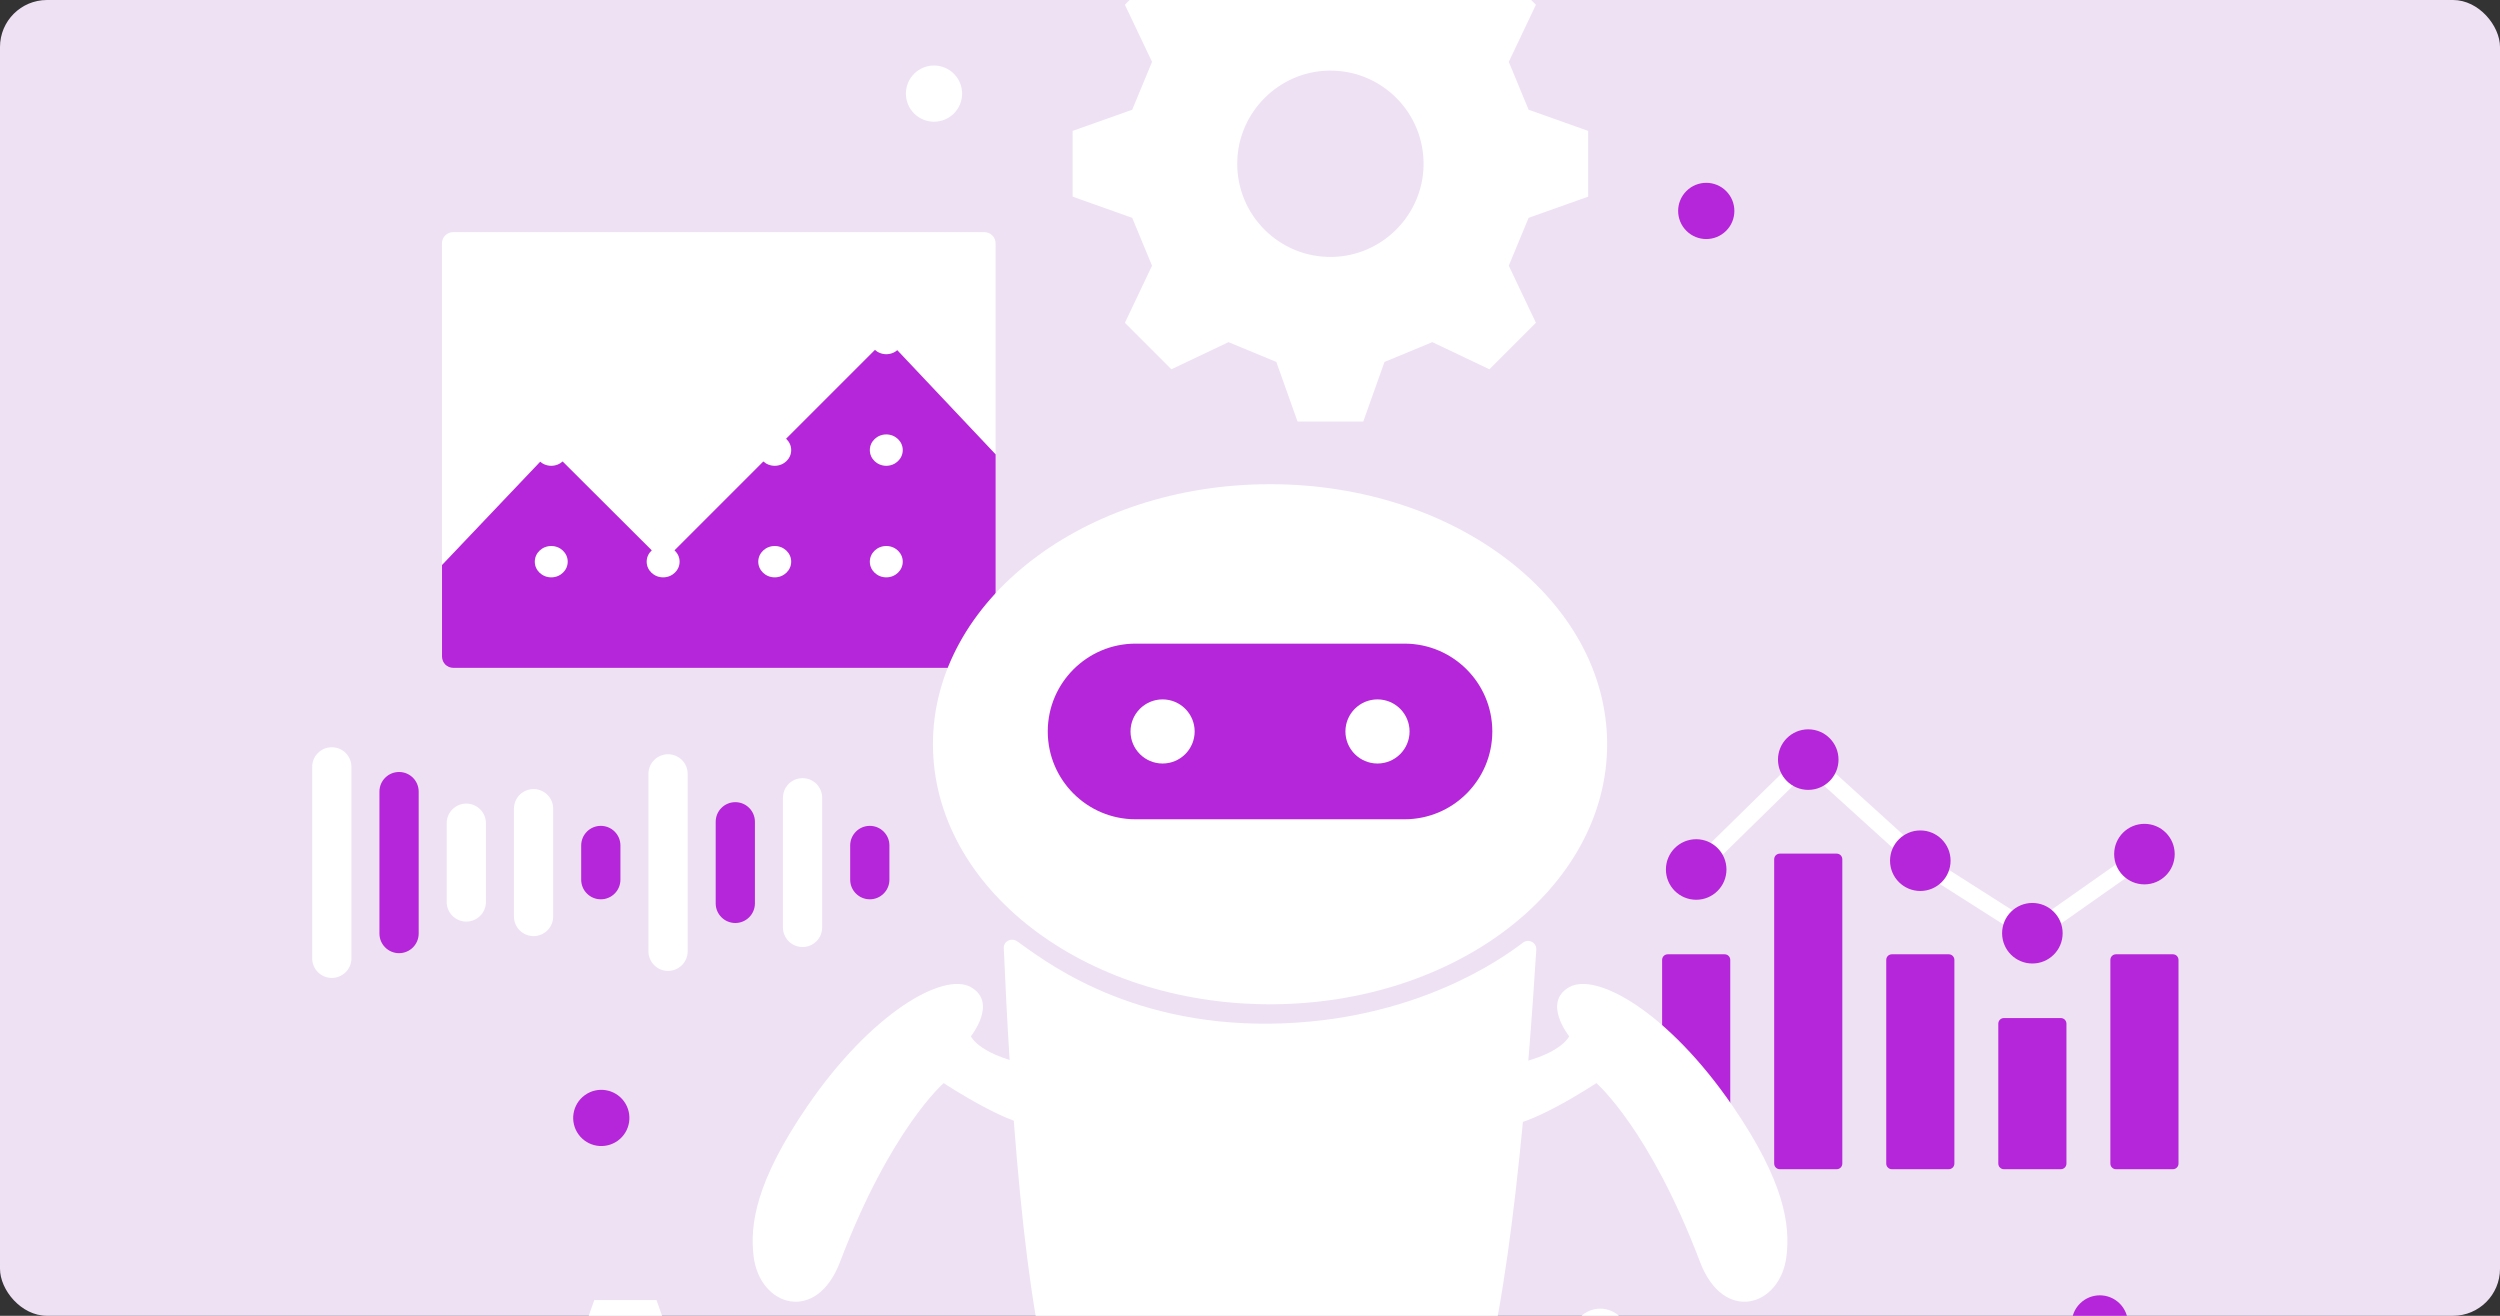 <svg width="266" height="140" viewBox="0 0 266 140" fill="none" xmlns="http://www.w3.org/2000/svg">
<rect x="0" y="0" width="266" height="140" fill="#333333" stroke="none"/>
<g clip-path="url(#clip0_155_2753)">
<rect width="266" height="140" rx="5" fill="#EEE1F4"/>
<path d="M168.981 20.924V13.928L162.643 11.673C161.801 9.641 161.376 8.614 160.534 6.582L163.422 0.506C161.775 -1.141 160.126 -2.79 158.475 -4.441L152.399 -1.553C150.367 -2.395 149.34 -2.82 147.308 -3.662L145.053 -10C141.56 -10 141.551 -10 138.058 -10L135.803 -3.662C133.771 -2.82 132.744 -2.395 130.712 -1.553L124.636 -4.441C122.989 -2.794 121.34 -1.145 119.689 0.506L122.577 6.582C121.735 8.614 121.31 9.641 120.468 11.673L114.13 13.928V20.924L120.468 23.178C121.31 25.21 121.735 26.237 122.577 28.27L119.689 34.346C121.336 35.992 122.985 37.641 124.636 39.292L130.712 36.404C132.744 37.246 133.771 37.671 135.803 38.513L138.058 44.851C141.551 44.851 141.56 44.851 145.053 44.851L147.308 38.513C149.34 37.671 150.367 37.246 152.399 36.404L158.475 39.292C160.122 37.645 161.771 35.997 163.422 34.346L160.534 28.27C161.376 26.237 161.801 25.21 162.643 23.178L168.981 20.924ZM141.744 27.337C136.12 27.441 131.54 22.861 131.644 17.237C131.742 11.937 136.067 7.612 141.368 7.514C146.992 7.41 151.571 11.99 151.467 17.614C151.369 22.914 147.044 27.239 141.744 27.338L141.744 27.337Z" fill="white"/>
<path d="M92.475 167.57V160.954L86.481 158.823C85.685 156.901 85.283 155.93 84.487 154.008L87.218 148.262C85.661 146.705 84.102 145.145 82.54 143.584L76.795 146.315C74.872 145.519 73.902 145.117 71.98 144.321L69.848 138.327C66.545 138.327 66.536 138.327 63.233 138.327L61.101 144.321C59.179 145.117 58.208 145.519 56.286 146.315L50.541 143.584C48.983 145.141 47.424 146.701 45.863 148.262L48.594 154.008C47.798 155.93 47.395 156.901 46.6 158.823L40.606 160.954V167.57L46.6 169.701C47.395 171.623 47.798 172.594 48.594 174.516L45.863 180.262C47.42 181.819 48.979 183.378 50.541 184.94L56.286 182.208C58.208 183.004 59.179 183.407 61.101 184.203L63.233 190.196C66.536 190.196 66.545 190.196 69.848 190.196L71.98 184.203C73.902 183.407 74.872 183.004 76.795 182.208L82.54 184.94C84.098 183.382 85.657 181.823 87.218 180.262L84.487 174.516C85.283 172.594 85.685 171.623 86.481 169.701L92.475 167.57ZM66.718 173.635C61.4 173.734 57.068 169.402 57.167 164.084C57.26 159.071 61.35 154.982 66.362 154.889C71.68 154.791 76.011 159.121 75.913 164.44C75.82 169.452 71.73 173.542 66.718 173.635Z" fill="white"/>
<path d="M173.118 143.132C173.616 141.557 172.742 139.877 171.167 139.38C169.592 138.882 167.912 139.755 167.415 141.33C166.917 142.905 167.791 144.585 169.366 145.083C170.941 145.58 172.621 144.707 173.118 143.132Z" fill="white"/>
<path d="M65.735 121.369C67.071 120.399 67.369 118.529 66.398 117.192C65.428 115.856 63.558 115.558 62.221 116.529C60.885 117.499 60.588 119.369 61.558 120.706C62.528 122.042 64.398 122.339 65.735 121.369Z" fill="#B525D9"/>
<path d="M183.661 24.558C184.829 23.391 184.828 21.497 183.661 20.329C182.493 19.161 180.599 19.161 179.431 20.329C178.263 21.497 178.263 23.391 179.431 24.558C180.599 25.726 182.493 25.726 183.661 24.558Z" fill="#B525D9"/>
<path d="M102.241 10.827C102.719 9.246 101.825 7.577 100.244 7.099C98.663 6.621 96.994 7.515 96.516 9.096C96.038 10.677 96.932 12.346 98.513 12.824C100.094 13.302 101.763 12.408 102.241 10.827Z" fill="white"/>
<path d="M225.537 142.928C226.705 141.76 226.705 139.866 225.537 138.699C224.37 137.531 222.476 137.531 221.308 138.699C220.14 139.866 220.14 141.76 221.308 142.928C222.476 144.096 224.37 144.096 225.537 142.928Z" fill="#B525D9"/>
<path d="M207.349 101.536H201.293C200.963 101.536 200.696 101.803 200.696 102.132V123.807C200.696 124.137 200.963 124.404 201.293 124.404H207.349C207.679 124.404 207.946 124.137 207.946 123.807V102.132C207.946 101.803 207.679 101.536 207.349 101.536Z" fill="#B525D9"/>
<path d="M195.426 90.826H189.369C189.04 90.826 188.773 91.093 188.773 91.422V123.807C188.773 124.137 189.04 124.404 189.369 124.404H195.426C195.755 124.404 196.022 124.137 196.022 123.807V91.422C196.022 91.093 195.755 90.826 195.426 90.826Z" fill="#B525D9"/>
<path d="M183.502 101.536H177.445C177.116 101.536 176.849 101.803 176.849 102.132V123.807C176.849 124.137 177.116 124.404 177.445 124.404H183.502C183.832 124.404 184.099 124.137 184.099 123.807V102.132C184.099 101.803 183.832 101.536 183.502 101.536Z" fill="#B525D9"/>
<path d="M231.196 101.536H225.139C224.81 101.536 224.543 101.803 224.543 102.132V123.807C224.543 124.137 224.81 124.404 225.139 124.404H231.196C231.525 124.404 231.792 124.137 231.792 123.807V102.132C231.792 101.803 231.525 101.536 231.196 101.536Z" fill="#B525D9"/>
<path d="M216.312 100.368L203.757 92.376L203.7 92.324L192.37 82.047L181.075 93.12L179.823 91.843L192.322 79.589L204.845 90.948L216.263 98.216L227.698 90.171L228.727 91.635L216.312 100.368Z" fill="white"/>
<path d="M183.695 92.514C183.695 94.293 182.253 95.735 180.474 95.735C178.695 95.735 177.253 94.293 177.253 92.514C177.253 90.735 178.695 89.293 180.474 89.293C182.253 89.293 183.695 90.735 183.695 92.514ZM192.398 77.601C190.619 77.601 189.177 79.043 189.177 80.822C189.177 82.601 190.619 84.043 192.398 84.043C194.177 84.043 195.618 82.601 195.618 80.822C195.618 79.043 194.177 77.601 192.398 77.601ZM216.244 96.075C214.466 96.075 213.024 97.517 213.024 99.296C213.024 101.075 214.465 102.517 216.244 102.517C218.023 102.517 219.465 101.075 219.465 99.296C219.465 97.517 218.023 96.075 216.244 96.075ZM204.321 88.359C202.542 88.359 201.1 89.8 201.1 91.579C201.1 93.358 202.542 94.8 204.321 94.8C206.1 94.8 207.541 93.358 207.541 91.579C207.541 89.8 206.1 88.359 204.321 88.359ZM228.167 87.657C226.389 87.657 224.947 89.098 224.947 90.877C224.947 92.657 226.388 94.098 228.167 94.098C229.946 94.098 231.388 92.657 231.388 90.877C231.388 89.098 229.946 87.657 228.167 87.657Z" fill="#B525D9"/>
<path d="M219.273 108.321H213.216C212.886 108.321 212.619 108.588 212.619 108.917V123.807C212.619 124.137 212.886 124.403 213.216 124.403H219.273C219.602 124.403 219.869 124.137 219.869 123.807V108.917C219.869 108.588 219.602 108.321 219.273 108.321Z" fill="#B525D9"/>
<path d="M85.392 100.763C84.239 100.763 83.305 99.829 83.305 98.676V84.881C83.305 83.729 84.239 82.795 85.392 82.795C86.544 82.795 87.479 83.729 87.479 84.881V98.676C87.479 99.829 86.544 100.763 85.392 100.763ZM73.168 101.218V82.34C73.168 81.187 72.234 80.253 71.081 80.253C69.929 80.253 68.994 81.187 68.994 82.34V101.218C68.994 102.37 69.929 103.305 71.081 103.305C72.234 103.305 73.168 102.37 73.168 101.218ZM37.391 101.966V81.593C37.391 80.44 36.457 79.506 35.304 79.506C34.152 79.506 33.218 80.44 33.218 81.593V101.966C33.218 103.118 34.152 104.052 35.304 104.052C36.457 104.052 37.391 103.118 37.391 101.966ZM51.702 95.97V87.588C51.702 86.435 50.768 85.501 49.615 85.501C48.463 85.501 47.528 86.435 47.528 87.588V95.97C47.528 97.123 48.463 98.057 49.615 98.057C50.768 98.057 51.702 97.123 51.702 95.97ZM58.857 97.514V86.043C58.857 84.891 57.923 83.957 56.77 83.957C55.618 83.957 54.684 84.891 54.684 86.043V97.514C54.684 98.667 55.618 99.601 56.77 99.601C57.923 99.601 58.857 98.667 58.857 97.514Z" fill="white"/>
<path d="M78.237 98.207C77.084 98.207 76.15 97.272 76.15 96.12V87.437C76.15 86.285 77.084 85.35 78.237 85.35C79.389 85.35 80.323 86.285 80.323 87.437V96.12C80.323 97.272 79.389 98.207 78.237 98.207ZM44.547 99.331V84.227C44.547 83.074 43.612 82.14 42.46 82.14C41.308 82.14 40.373 83.074 40.373 84.227V99.331C40.373 100.483 41.308 101.418 42.46 101.418C43.612 101.418 44.547 100.483 44.547 99.331ZM66.013 93.599V89.959C66.013 88.806 65.079 87.872 63.926 87.872C62.773 87.872 61.839 88.806 61.839 89.959V93.599C61.839 94.751 62.773 95.686 63.926 95.686C65.079 95.686 66.013 94.751 66.013 93.599ZM94.634 93.599V89.959C94.634 88.806 93.7 87.872 92.547 87.872C91.395 87.872 90.46 88.806 90.46 89.959V93.599C90.46 94.751 91.395 95.686 92.547 95.686C93.7 95.686 94.634 94.751 94.634 93.599Z" fill="#B525D9"/>
<path d="M104.737 24.699H48.216C47.558 24.699 47.024 25.233 47.024 25.891V69.891C47.024 70.55 47.558 71.084 48.216 71.084H104.737C105.396 71.084 105.93 70.55 105.93 69.891V25.891C105.93 25.233 105.396 24.699 104.737 24.699Z" fill="white"/>
<path d="M47.031 60.118L58.652 47.891L70.558 59.763L94.3 36.019L105.936 48.347V69.869C105.936 70.528 105.402 71.061 104.744 71.061H48.223C47.564 71.061 47.031 70.528 47.031 69.869V60.118Z" fill="#B525D9"/>
<path d="M96.053 47.891C96.053 48.813 95.269 49.561 94.301 49.561C93.333 49.561 92.549 48.814 92.549 47.891C92.549 46.969 93.333 46.222 94.301 46.222C95.269 46.222 96.053 46.969 96.053 47.891ZM82.431 46.222C81.463 46.222 80.679 46.969 80.679 47.891C80.679 48.814 81.463 49.561 82.431 49.561C83.399 49.561 84.183 48.814 84.183 47.891C84.183 46.969 83.399 46.222 82.431 46.222ZM70.558 46.222C69.591 46.222 68.806 46.969 68.806 47.891C68.806 48.814 69.591 49.561 70.558 49.561C71.526 49.561 72.31 48.814 72.31 47.891C72.31 46.969 71.526 46.222 70.558 46.222ZM58.653 46.222C57.685 46.222 56.901 46.969 56.901 47.891C56.901 48.814 57.685 49.561 58.653 49.561C59.621 49.561 60.405 48.814 60.405 47.891C60.405 46.969 59.621 46.222 58.653 46.222ZM94.301 58.094C93.333 58.094 92.549 58.841 92.549 59.763C92.549 60.685 93.333 61.432 94.301 61.432C95.269 61.432 96.053 60.685 96.053 59.763C96.053 58.841 95.269 58.094 94.301 58.094ZM82.431 58.094C81.463 58.094 80.679 58.841 80.679 59.763C80.679 60.685 81.463 61.432 82.431 61.432C83.399 61.432 84.183 60.685 84.183 59.763C84.183 58.841 83.399 58.094 82.431 58.094ZM70.558 58.094C69.591 58.094 68.806 58.841 68.806 59.763C68.806 60.685 69.591 61.432 70.558 61.432C71.526 61.432 72.31 60.685 72.31 59.763C72.31 58.841 71.526 58.094 70.558 58.094ZM58.653 58.094C57.685 58.094 56.901 58.841 56.901 59.763C56.901 60.685 57.685 61.432 58.653 61.432C59.621 61.432 60.405 60.685 60.405 59.763C60.405 58.841 59.621 58.094 58.653 58.094ZM94.301 34.35C93.333 34.35 92.549 35.097 92.549 36.019C92.549 36.941 93.333 37.688 94.301 37.688C95.269 37.688 96.053 36.941 96.053 36.019C96.053 35.097 95.269 34.35 94.301 34.35ZM82.431 34.35C81.463 34.35 80.679 35.097 80.679 36.019C80.679 36.941 81.463 37.688 82.431 37.688C83.399 37.688 84.183 36.941 84.183 36.019C84.183 35.097 83.399 34.35 82.431 34.35ZM70.558 34.35C69.591 34.35 68.806 35.097 68.806 36.019C68.806 36.941 69.591 37.688 70.558 37.688C71.526 37.688 72.31 36.941 72.31 36.019C72.31 35.097 71.526 34.35 70.558 34.35ZM58.653 34.35C57.685 34.35 56.901 35.097 56.901 36.019C56.901 36.941 57.685 37.688 58.653 37.688C59.621 37.688 60.405 36.941 60.405 36.019C60.405 35.097 59.621 34.35 58.653 34.35Z" fill="white"/>
<path d="M135.224 108.918C119.456 109.122 110.556 101.752 108.227 100.158C107.606 99.733 106.771 100.134 106.804 100.886C107.384 114.598 108.93 140.627 112.529 149.34C116.2 158.228 122.978 167.966 135.216 167.966C146.601 167.966 153.811 157.765 157.007 149.34C160.615 139.832 162.618 114.569 163.461 101.048C163.509 100.288 162.639 99.836 162.037 100.301C159.949 101.892 150.537 108.719 135.224 108.918L135.224 108.918Z" fill="white"/>
<path d="M135.133 106.855C154.941 106.855 170.999 94.467 170.999 79.186C170.999 63.906 154.941 51.518 135.133 51.518C115.324 51.518 99.266 63.906 99.266 79.186C99.266 94.467 115.324 106.855 135.133 106.855Z" fill="white"/>
<path d="M149.439 68.483H120.826C115.665 68.483 111.482 72.666 111.482 77.826V77.827C111.482 82.987 115.665 87.171 120.826 87.171H149.439C154.599 87.171 158.782 82.987 158.782 77.827V77.826C158.782 72.666 154.599 68.483 149.439 68.483Z" fill="#B525D9"/>
<path d="M127.112 77.827C127.112 79.712 125.584 81.239 123.7 81.239C121.815 81.239 120.287 79.712 120.287 77.827C120.287 75.942 121.815 74.415 123.7 74.415C125.584 74.415 127.112 75.942 127.112 77.827ZM146.565 74.415C144.681 74.415 143.153 75.942 143.153 77.827C143.153 79.712 144.681 81.239 146.565 81.239C148.45 81.239 149.978 79.712 149.978 77.827C149.978 75.942 148.45 74.415 146.565 74.415Z" fill="white"/>
<path d="M110.235 113.429C104.217 112.414 103.301 110.259 103.301 110.259C103.301 110.259 106.19 106.678 103.301 105.032C100.413 103.387 92.737 107.71 85.9 117.699C80.381 125.764 79.78 130.343 80.186 133.684C80.835 139.02 86.87 140.891 89.386 134.257C94.749 120.123 100.409 115.242 100.409 115.242C100.409 115.242 108.026 120.289 110.635 119.745C113.365 119.177 114.302 114.114 110.234 113.429H110.235Z" fill="white"/>
<path d="M160.03 113.429C166.048 112.414 166.963 110.259 166.963 110.259C166.963 110.259 164.075 106.678 166.963 105.032C169.852 103.387 177.528 107.71 184.365 117.699C189.884 125.764 190.485 130.343 190.079 133.684C189.43 139.02 183.395 140.891 180.878 134.257C175.516 120.123 169.856 115.242 169.856 115.242C169.856 115.242 162.239 120.289 159.63 119.745C156.9 119.177 155.963 114.114 160.031 113.429H160.03Z" fill="white"/>
</g>
<defs>
<clipPath id="clip0_155_2753">
<rect width="266" height="140" fill="white"/>
</clipPath>
</defs>
</svg>
